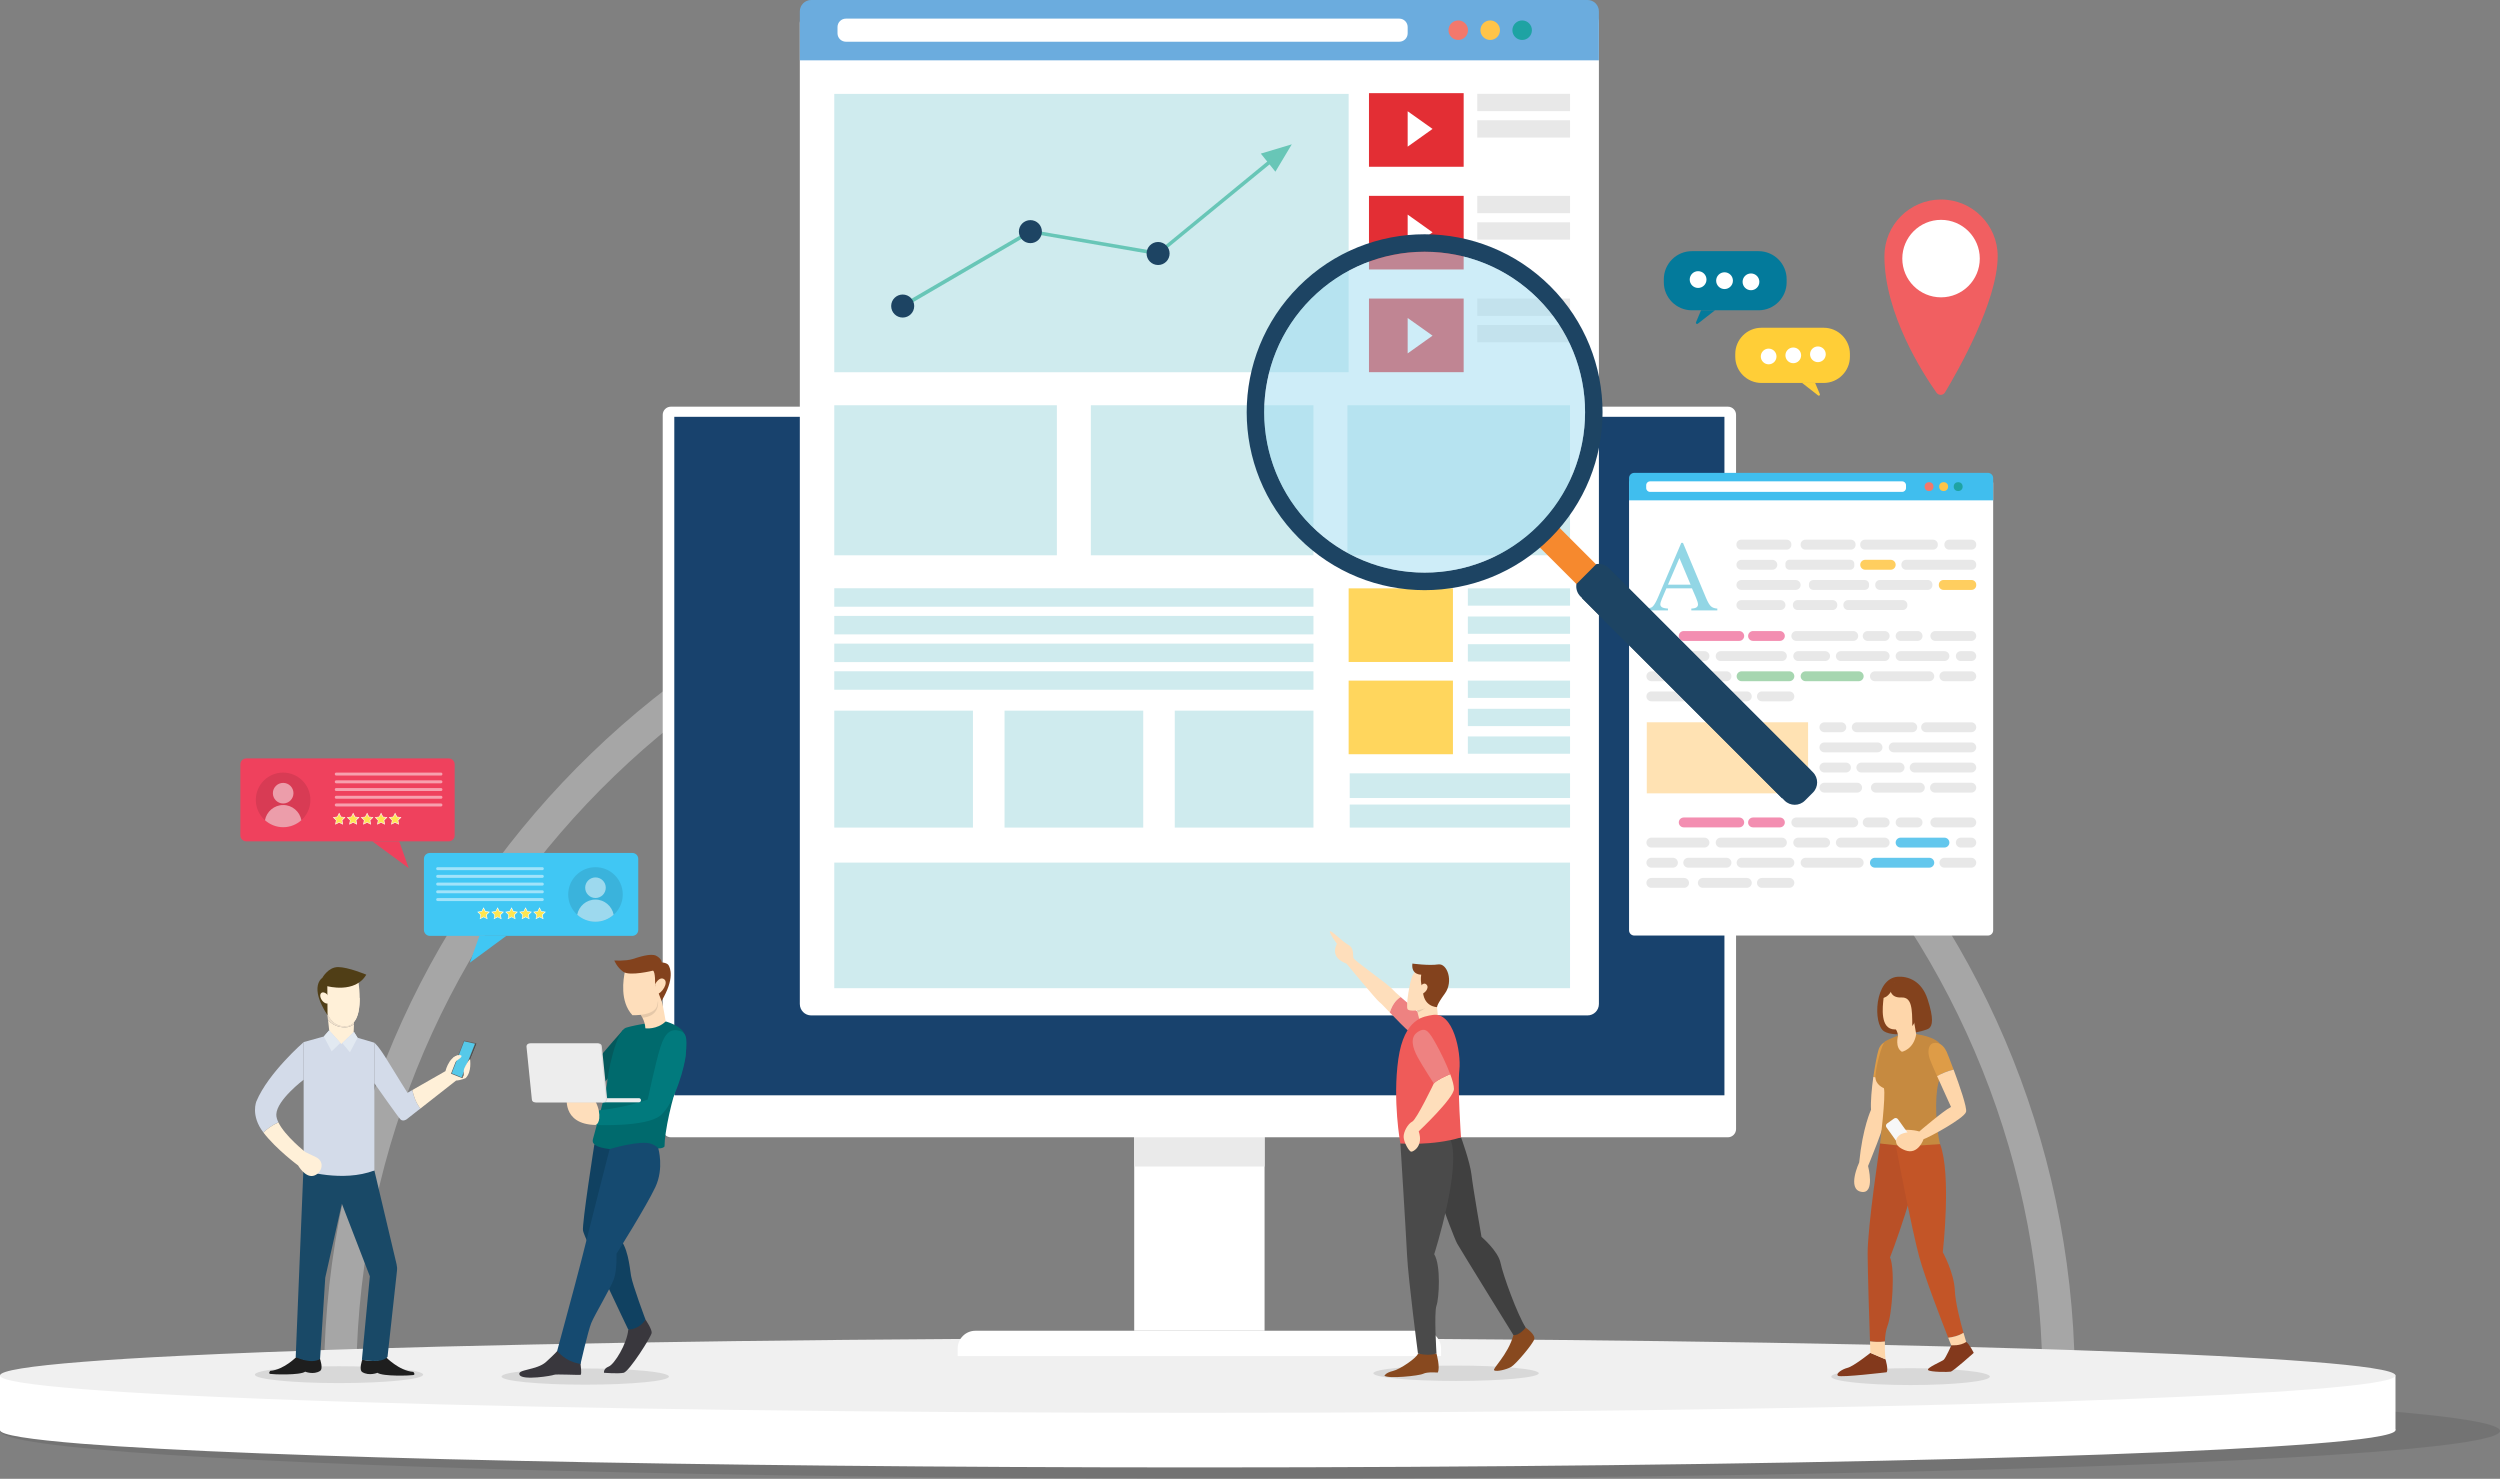 <?xml version="1.0" encoding="utf-8"?>
<!-- Generator: Adobe Illustrator 27.7.0, SVG Export Plug-In . SVG Version: 6.00 Build 0)  -->
<svg version="1.1" xmlns="http://www.w3.org/2000/svg" xmlns:xlink="http://www.w3.org/1999/xlink" x="0px" y="0px"
	 viewBox="0 0 4710.1 2786.1" style="enable-background:new 0 0 4710.1 2786.1;" xml:space="preserve">
<rect x="0" y="0" width="4710.1" height="2786.1" fill="#808080" stroke="none"/>
<style type="text/css">
	.st0{opacity:0.3;fill:#FFFFFF;}
	.st1{opacity:0.1;}
	.st2{fill:#FFFFFF;}
	.st3{fill:#F0F0F0;}
	.st4{fill:#FBB040;}
	.st5{fill:#EAEAEA;}
	.st6{fill:#18426D;}
	.st7{fill:#F2F2F3;}
	.st8{fill:#FACA0D;}
	.st9{fill:#3F4040;}
	.st10{fill:#F1562D;}
	.st11{fill:#40BEEE;}
	.st12{fill:#F3786C;}
	.st13{fill:#FFC448;}
	.st14{fill:#1EA3A3;}
	.st15{fill:#FFE2B3;}
	.st16{fill:#E8E8E8;}
	.st17{fill:#FFCE5F;}
	.st18{fill:#F38EB1;}
	.st19{fill:#A6D6B0;}
	.st20{fill:#63C7ED;}
	.st21{fill:#92D6E5;}
	.st22{fill:#EF415D;}
	.st23{opacity:0.5;fill:#FFFFFF;}
	.st24{fill:#FEE651;}
	.st25{fill:#40C7F4;}
	.st26{fill:#FFCE37;}
	.st27{fill:#037A9B;}
	.st28{fill:#F15F61;}
	.st29{fill:#1E1E1E;}
	.st30{fill:#194967;}
	.st31{fill:#FFF0D8;}
	.st32{fill:#F4E6CF;}
	.st33{fill:#EFDFCA;}
	.st34{fill:#503E16;}
	.st35{fill:#D3DBE9;}
	.st36{fill:#E2E9F1;}
	.st37{fill:#5E5F5F;}
	.st38{fill:#56C9E9;}
	.st39{fill:#353635;}
	.st40{opacity:0.1;fill-rule:evenodd;clip-rule:evenodd;}
	.st41{fill:#83391C;}
	.st42{fill:#FED6AA;}
	.st43{fill:#DE9C47;}
	.st44{fill:#C68A40;}
	.st45{fill:#B95027;}
	.st46{fill:#C35527;}
	.st47{fill:#83421D;}
	.st48{fill:#F7F7F7;}
	.st49{fill:#6BACDE;}
	.st50{fill:#CFEBEE;}
	.st51{fill:#E32E34;}
	.st52{fill:#FFD65D;}
	.st53{fill:#39373D;}
	.st54{fill:#104161;}
	.st55{fill:#04595C;}
	.st56{fill:#006A6D;}
	.st57{fill:#017A7D;}
	.st58{fill:#FEDEBB;}
	.st59{fill:#EDEDED;}
	.st60{fill:#154A70;}
	.st61{fill:#DCDBDB;}
	.st62{fill:#88491F;}
	.st63{fill:#404040;}
	.st64{fill:#4A4A4A;}
	.st65{fill:#EE8281;}
	.st66{fill:#EF5B59;}
	.st67{fill:#F6892E;}
	.st68{fill:#1D4463;}
	.st69{opacity:0.5;fill:#9EDCF2;}
	.st70{fill:#68C6B7;}
</style>
<g id="Layer_2">
</g>
<g id="Objects">
	<path class="st0" d="M3908,2543.6c-32.8-882-758.2-1587-1648.3-1587c-890,0-1615.4,704.9-1648.3,1586.8
		c-0.8,20.8-1.2,41.7-1.2,62.6c0,11.2,0.1,22.4,0.3,33.5c19.9,0.7,40.3,1.3,61,1.9c-0.3-11.8-0.4-23.6-0.4-35.4
		c0-21.6,0.4-43.2,1.3-64.6c33.9-847.4,731.5-1523.9,1587.2-1523.9c855.8,0,1553.5,676.7,1587.2,1524.1c0.9,21.4,1.3,42.8,1.3,64.4
		c0,11.8-0.1,23.6-0.4,35.3c20.7-0.6,41.1-1.3,61-2c0.2-11.1,0.3-22.2,0.3-33.3C3909.1,2585.1,3908.7,2564.3,3908,2543.6z"/>
	<g>
		<ellipse class="st1" cx="2355.1" cy="2695.9" rx="2355.1" ry="90.2"/>
		<rect y="2591.5" class="st2" width="4513.2" height="102.9"/>
		<path class="st2" d="M4513.2,2694.4c0,4.8-15.6,9.5-45.4,14.1c-209.6,32-1119.9,56.2-2211.2,56.2
			c-954.8,0-1771.1-18.5-2100.7-44.5C55.3,2712.1,0,2703.4,0,2694.4c0-9.1,55.6-17.8,156.8-25.8c330.2-26.1,1145.9-44.5,2099.8-44.5
			c1090.4,0,2000.1,24.1,2210.7,56.1C4497.3,2684.8,4513.2,2689.5,4513.2,2694.4z"/>
		<path class="st3" d="M4513.2,2591.5c0,4.8-15.6,9.5-45.4,14.1c-53.4,8.2-152.2,15.8-287.9,22.7c-48.2,2.4-101,4.8-158.1,7
			c-36,1.4-73.7,2.8-112.9,4.1c-19.9,0.7-40.3,1.3-61,2c-408,12.6-970.3,20.4-1591.2,20.4c-617.8,0-1177.6-7.7-1585-20.3
			c-20.7-0.6-41.1-1.3-61-1.9c-39.2-1.3-76.9-2.7-112.9-4.1c-57-2.2-109.9-4.5-158.1-6.9c-71.7-3.6-133.3-7.4-183.6-11.4
			C55.3,2609.2,0,2600.6,0,2591.5c0-9.1,55.6-17.8,156.8-25.8c50.2-4,111.7-7.8,183.2-11.3c48.3-2.4,101.2-4.7,158.3-6.9
			c36-1.4,73.8-2.7,113.1-4c20-0.7,40.3-1.3,61.1-2c407.4-12.5,966.8-20.2,1584.1-20.2c620.4,0,1182.4,7.8,1590.3,20.4
			c20.8,0.6,41.1,1.3,61.1,2c39.3,1.3,77,2.7,113.1,4.1c57.2,2.2,110.1,4.6,158.3,7c135.5,6.9,234.4,14.5,287.9,22.6
			C4497.3,2581.9,4513.2,2586.6,4513.2,2591.5z"/>
	</g>
	<path class="st0" d="M2712.8,294.4h-608.9c-7.5-12.6-11.9-27.4-11.9-43.1c0-46.5,37.7-84.2,84.2-84.2c14.9,0,28.9,3.9,41.1,10.7
		c14.3-26.4,42.2-44.3,74.4-44.3c12.8,0,25,2.9,35.8,8c26.5-49.5,78.7-83.3,138.7-83.3c86.8,0,157.2,70.4,157.2,157.2
		c0,0.9,0,1.8,0,2.7h3.9C2671.4,218,2708,251.6,2712.8,294.4z"/>
	<polygon class="st4" points="1622.1,1408.9 1622,1409 1621.8,1408.9 	"/>
	<g>
		<g id="Monitor_4_">
			<rect x="2136.9" y="1524.8" class="st2" width="245.6" height="982.4"/>
			<rect x="2136.9" y="1524.8" class="st5" width="245.6" height="673"/>
			<path class="st2" d="M3255.4,2142.7H1263.9c-8.4,0-15.3-6.9-15.3-15.3V781.5c0-8.4,6.9-15.3,15.3-15.3h1991.6
				c8.4,0,15.3,6.9,15.3,15.3v1345.9C3270.7,2135.8,3263.8,2142.7,3255.4,2142.7z"/>
			<rect x="1270.4" y="785.3" class="st6" width="1978.5" height="1278.3"/>
			<path class="st2" d="M2715,2554.9h-910.7v-14.3c0-18.5,15-33.4,33.4-33.4h843.9c18.5,0,33.4,15,33.4,33.4V2554.9z"/>
		</g>
	</g>
	<g>
		<g>
			<path class="st7" d="M2286,783.8c-25.6,0-49.7-10-68-28.3c-18.2-18.2-28.3-42.4-28.3-68v-51.2c0-25.6,10-49.7,28.3-68
				c18.2-18.2,42.4-28.3,68-28.3c25.6,0,49.7,10,68,28.3s28.3,42.4,28.3,68v51.2c0,25.6-10,49.7-28.3,68
				C2335.7,773.7,2311.6,783.8,2286,783.8z M2286,561.1c-41.5,0-75.2,33.7-75.2,75.2v51.2c0,41.5,33.7,75.2,75.2,75.2
				c41.5,0,75.2-33.7,75.2-75.2v-51.2C2361.2,594.9,2327.5,561.1,2286,561.1z"/>
		</g>
		<path class="st8" d="M2396.5,895.2h-221.1c-12.3,0-22.2-9.9-22.2-22.2V698.7c0-12.3,9.9-22.2,22.2-22.2h221.1
			c12.3,0,22.2,9.9,22.2,22.2V873C2418.7,885.3,2408.8,895.2,2396.5,895.2z"/>
		<g>
			<g>
				<circle class="st9" cx="2286" cy="770" r="29.6"/>
				<polygon class="st9" points="2297.4,837.2 2274.6,837.2 2283.2,761.9 2288.8,761.9 				"/>
			</g>
		</g>
	</g>
	<g>
		<path class="st10" d="M3046.3,1706.9v11.6V1706.9z"/>
		<g>
			<path class="st2" d="M3755.2,910.5v842.3c0,5.4-4.4,9.8-9.8,9.8H3079c-5.4,0-9.8-4.4-9.8-9.8V910.5c0-5.4,4.4-9.8,9.8-9.8h666.4
				C3750.8,900.7,3755.2,905.1,3755.2,910.5z"/>
			<path class="st11" d="M3755.2,900.7v42h-686v-42c0-5.4,4.4-9.8,9.8-9.8h666.4C3750.8,890.9,3755.2,895.3,3755.2,900.7z"/>
			<path class="st2" d="M3591,914.1v5.4c0,4-3.2,7.2-7.2,7.2h-475.1c-4,0-7.2-3.2-7.2-7.2v-5.4c0-4,3.2-7.2,7.2-7.2h475.1
				C3587.8,906.9,3591,910.2,3591,914.1z"/>
			<circle class="st12" cx="3634.4" cy="916.8" r="8.4"/>
			<circle class="st13" cx="3661.9" cy="916.8" r="8.4"/>
			<circle class="st14" cx="3689.3" cy="916.8" r="8.4"/>
		</g>
		<rect x="3102.6" y="1360.8" class="st15" width="303.9" height="133.9"/>
		<path class="st16" d="M3487.2,1035.5h-85.9c-4.8,0-8.8-4-8.8-8.8v-1.1c0-4.8,4-8.8,8.8-8.8h85.9c4.8,0,8.8,4,8.8,8.8v1.1
			C3496,1031.5,3492,1035.5,3487.2,1035.5z"/>
		<path class="st16" d="M3366.2,1035.5h-85.9c-4.8,0-8.8-4-8.8-8.8v-1.1c0-4.8,4-8.8,8.8-8.8h85.9c4.8,0,8.8,4,8.8,8.8v1.1
			C3375,1031.5,3371,1035.5,3366.2,1035.5z"/>
		<path class="st16" d="M3642.1,1035.5h-128.6c-4.8,0-8.8-4-8.8-8.8v-1.1c0-4.8,4-8.8,8.8-8.8h128.6c4.8,0,8.8,4,8.8,8.8v1.1
			C3650.9,1031.5,3647,1035.5,3642.1,1035.5z"/>
		<path class="st16" d="M3714.5,1035.5h-42.4c-4.8,0-8.8-4-8.8-8.8v-1.1c0-4.8,4-8.8,8.8-8.8h42.4c4.8,0,8.8,4,8.8,8.8v1.1
			C3723.3,1031.5,3719.4,1035.5,3714.5,1035.5z"/>
		<path class="st17" d="M3562.2,1073.4h-48.1c-5.1,0-9.3-4.2-9.3-9.3v-0.1c0-5.1,4.2-9.3,9.3-9.3h48.1c5.1,0,9.3,4.2,9.3,9.3v0.1
			C3571.5,1069.3,3567.3,1073.4,3562.2,1073.4z"/>
		<path class="st16" d="M3339.2,1073.4h-58.4c-5.1,0-9.3-4.2-9.3-9.3l0,0c0-5.1,4.2-9.3,9.3-9.3h58.4c5.1,0,9.3,4.2,9.3,9.3l0,0
			C3348.5,1069.2,3344.3,1073.4,3339.2,1073.4z"/>
		<path class="st16" d="M3486,1073.4h-114.6c-4.2,0-7.6-3.4-7.6-7.6v-3.6c0-4.2,3.4-7.6,7.6-7.6H3486c4.2,0,7.6,3.4,7.6,7.6v3.6
			C3493.6,1070,3490.2,1073.4,3486,1073.4z"/>
		<path class="st16" d="M3714.5,1073.4h-123.4c-4.8,0-8.8-4-8.8-8.8v-1.1c0-4.8,4-8.8,8.8-8.8h123.4c4.8,0,8.8,4,8.8,8.8v1.1
			C3723.3,1069.5,3719.4,1073.4,3714.5,1073.4z"/>
		<path class="st16" d="M3513.2,1111.4h-96.9c-4.5,0-8.2-3.7-8.2-8.2v-2.2c0-4.5,3.7-8.2,8.2-8.2h96.9c4.5,0,8.2,3.7,8.2,8.2v2.2
			C3521.5,1107.7,3517.8,1111.4,3513.2,1111.4z"/>
		<path class="st16" d="M3632,1111.4h-90.2c-4.8,0-8.8-4-8.8-8.8v-1.1c0-4.8,4-8.8,8.8-8.8h90.2c4.8,0,8.8,4,8.8,8.8v1.1
			C3640.8,1107.4,3636.8,1111.4,3632,1111.4z"/>
		<path class="st17" d="M3714.5,1111.4h-52.9c-4.8,0-8.8-4-8.8-8.8v-1.1c0-4.8,4-8.8,8.8-8.8h52.9c4.8,0,8.8,4,8.8,8.8v1.1
			C3723.3,1107.4,3719.4,1111.4,3714.5,1111.4z"/>
		<path class="st16" d="M3354.6,1149.3h-73.8c-5.1,0-9.3-4.2-9.3-9.3v0c0-5.1,4.2-9.3,9.3-9.3h73.8c5.1,0,9.3,4.2,9.3,9.3v0
			C3363.9,1145.1,3359.7,1149.3,3354.6,1149.3z"/>
		<path class="st16" d="M3383.1,1111.4h-102.3c-5.1,0-9.3-4.2-9.3-9.3l0,0c0-5.1,4.2-9.3,9.3-9.3h102.3c5.1,0,9.3,4.2,9.3,9.3l0,0
			C3392.5,1107.2,3388.3,1111.4,3383.1,1111.4z"/>
		<path class="st16" d="M3452.7,1149.3h-66c-4.8,0-8.8-4-8.8-8.8v-1.1c0-4.8,4-8.8,8.8-8.8h66c4.8,0,8.8,4,8.8,8.8v1.1
			C3461.4,1145.4,3457.5,1149.3,3452.7,1149.3z"/>
		<path class="st16" d="M3584.8,1149.3h-103c-4.8,0-8.8-4-8.8-8.8v-1.1c0-4.8,4-8.8,8.8-8.8h103c4.8,0,8.8,4,8.8,8.8v1.1
			C3593.6,1145.4,3589.6,1149.3,3584.8,1149.3z"/>
		<path class="st18" d="M3302.8,1207.5h50.6c5.1,0,9.3-4.2,9.3-9.3v0c0-5.1-4.2-9.3-9.3-9.3h-50.6c-5.1,0-9.3,4.2-9.3,9.3v0
			C3293.4,1203.3,3297.6,1207.5,3302.8,1207.5z"/>
		<path class="st18" d="M3172.2,1207.5h104.6c5.1,0,9.3-4.2,9.3-9.3v0c0-5.1-4.2-9.3-9.3-9.3h-104.6c-5.1,0-9.3,4.2-9.3,9.3v0
			C3162.9,1203.3,3167.1,1207.5,3172.2,1207.5z"/>
		<path class="st16" d="M3241.8,1245.4h115.4c5.1,0,9.3-4.2,9.3-9.3v0c0-5.1-4.2-9.3-9.3-9.3h-115.4c-5.1,0-9.3,4.2-9.3,9.3v0
			C3232.4,1241.2,3236.6,1245.4,3241.8,1245.4z"/>
		<path class="st16" d="M3111.2,1245.4h100.1c5.1,0,9.3-4.2,9.3-9.3v0c0-5.1-4.2-9.3-9.3-9.3h-100.1c-5.1,0-9.3,4.2-9.3,9.3v0
			C3101.9,1241.2,3106.1,1245.4,3111.2,1245.4z"/>
		<path class="st16" d="M3532.4,1283.4h102.5c5.1,0,9.3-4.2,9.3-9.3v0c0-5.1-4.2-9.3-9.3-9.3h-102.5c-5.1,0-9.3,4.2-9.3,9.3v0
			C3523,1279.2,3527.2,1283.4,3532.4,1283.4z"/>
		<path class="st19" d="M3401.8,1283.4h100.1c5.1,0,9.3-4.2,9.3-9.3v0c0-5.1-4.2-9.3-9.3-9.3h-100.1c-5.1,0-9.3,4.2-9.3,9.3v0
			C3392.5,1279.2,3396.7,1283.4,3401.8,1283.4z"/>
		<path class="st19" d="M3281.2,1283.4h90.1c5.1,0,9.3-4.2,9.3-9.3v0c0-5.1-4.2-9.3-9.3-9.3h-90.1c-5.1,0-9.3,4.2-9.3,9.3v0
			C3271.9,1279.2,3276.1,1283.4,3281.2,1283.4z"/>
		<path class="st16" d="M3180.7,1283.4h72.1c5.1,0,9.3-4.2,9.3-9.3v0c0-5.1-4.2-9.3-9.3-9.3h-72.1c-5.1,0-9.3,4.2-9.3,9.3v0
			C3171.4,1279.2,3175.6,1283.4,3180.7,1283.4z"/>
		<path class="st16" d="M3111.2,1283.4h40.7c5.1,0,9.3-4.2,9.3-9.3v0c0-5.1-4.2-9.3-9.3-9.3h-40.7c-5.1,0-9.3,4.2-9.3,9.3v0
			C3101.9,1279.2,3106.1,1283.4,3111.2,1283.4z"/>
		<path class="st16" d="M3319.5,1321.3h51.8c5.1,0,9.3-4.2,9.3-9.3v0c0-5.1-4.2-9.3-9.3-9.3h-51.8c-5.1,0-9.3,4.2-9.3,9.3v0
			C3310.2,1317.1,3314.4,1321.3,3319.5,1321.3z"/>
		<path class="st16" d="M3208.2,1321.3h82.9c5.1,0,9.3-4.2,9.3-9.3v0c0-5.1-4.2-9.3-9.3-9.3h-82.9c-5.1,0-9.3,4.2-9.3,9.3v0
			C3198.9,1317.1,3203.1,1321.3,3208.2,1321.3z"/>
		<path class="st16" d="M3111.2,1321.3h61.7c5.1,0,9.3-4.2,9.3-9.3v0c0-5.1-4.2-9.3-9.3-9.3h-61.7c-5.1,0-9.3,4.2-9.3,9.3v0
			C3101.9,1317.1,3106.1,1321.3,3111.2,1321.3z"/>
		<path class="st16" d="M3491.6,1207.5h-107.3c-5.1,0-9.3-4.2-9.3-9.3v0c0-5.1,4.2-9.3,9.3-9.3h107.3c5.1,0,9.3,4.2,9.3,9.3v0
			C3501,1203.3,3496.8,1207.5,3491.6,1207.5z"/>
		<path class="st16" d="M3612.8,1207.5h-32c-5.1,0-9.3-4.2-9.3-9.3v0c0-5.1,4.2-9.3,9.3-9.3h32c5.1,0,9.3,4.2,9.3,9.3v0
			C3622.1,1203.3,3617.9,1207.5,3612.8,1207.5z"/>
		<path class="st16" d="M3714,1245.4h-19.8c-5.1,0-9.3-4.2-9.3-9.3v0c0-5.1,4.2-9.3,9.3-9.3h19.8c5.1,0,9.3,4.2,9.3,9.3v0
			C3723.3,1241.2,3719.1,1245.4,3714,1245.4z"/>
		<path class="st16" d="M3550.8,1207.5h-32c-5.1,0-9.3-4.2-9.3-9.3v0c0-5.1,4.2-9.3,9.3-9.3h32c5.1,0,9.3,4.2,9.3,9.3v0
			C3560.1,1203.3,3555.9,1207.5,3550.8,1207.5z"/>
		<path class="st16" d="M3714,1207.5h-67.8c-5.1,0-9.3-4.2-9.3-9.3v0c0-5.1,4.2-9.3,9.3-9.3h67.8c5.1,0,9.3,4.2,9.3,9.3v0
			C3723.3,1203.3,3719.1,1207.5,3714,1207.5z"/>
		<path class="st16" d="M3438.6,1245.4h-50.7c-5.1,0-9.3-4.2-9.3-9.3v0c0-5.1,4.2-9.3,9.3-9.3h50.7c5.1,0,9.3,4.2,9.3,9.3v0
			C3447.9,1241.2,3443.7,1245.4,3438.6,1245.4z"/>
		<path class="st16" d="M3628.8,1379.5h85.2c5.1,0,9.3-4.2,9.3-9.3l0,0c0-5.1-4.2-9.3-9.3-9.3h-85.2c-5.1,0-9.3,4.2-9.3,9.3l0,0
			C3619.5,1375.3,3623.7,1379.5,3628.8,1379.5z"/>
		<path class="st16" d="M3498.2,1379.5h104.6c5.1,0,9.3-4.2,9.3-9.3v0c0-5.1-4.2-9.3-9.3-9.3h-104.6c-5.1,0-9.3,4.2-9.3,9.3v0
			C3488.9,1375.3,3493.1,1379.5,3498.2,1379.5z"/>
		<path class="st16" d="M3437.2,1379.5h31.9c5.1,0,9.3-4.2,9.3-9.3v0c0-5.1-4.2-9.3-9.3-9.3h-31.9c-5.1,0-9.3,4.2-9.3,9.3v0
			C3427.9,1375.3,3432.1,1379.5,3437.2,1379.5z"/>
		<path class="st16" d="M3567.8,1417.4H3714c5.1,0,9.3-4.2,9.3-9.3l0,0c0-5.1-4.2-9.3-9.3-9.3h-146.2c-5.1,0-9.3,4.2-9.3,9.3v0
			C3558.5,1413.2,3562.7,1417.4,3567.8,1417.4z"/>
		<path class="st16" d="M3437.2,1417.4h100.1c5.1,0,9.3-4.2,9.3-9.3v0c0-5.1-4.2-9.3-9.3-9.3h-100.1c-5.1,0-9.3,4.2-9.3,9.3v0
			C3427.9,1413.2,3432.1,1417.4,3437.2,1417.4z"/>
		<path class="st16" d="M3607.3,1455.4H3714c5.1,0,9.3-4.2,9.3-9.3l0,0c0-5.1-4.2-9.3-9.3-9.3h-106.7c-5.1,0-9.3,4.2-9.3,9.3l0,0
			C3598,1451.2,3602.2,1455.4,3607.3,1455.4z"/>
		<path class="st16" d="M3506.8,1455.4h72.1c5.1,0,9.3-4.2,9.3-9.3v0c0-5.1-4.2-9.3-9.3-9.3h-72.1c-5.1,0-9.3,4.2-9.3,9.3v0
			C3497.5,1451.2,3501.7,1455.4,3506.8,1455.4z"/>
		<path class="st16" d="M3437.2,1455.4h40.7c5.1,0,9.3-4.2,9.3-9.3v0c0-5.1-4.2-9.3-9.3-9.3h-40.7c-5.1,0-9.3,4.2-9.3,9.3v0
			C3427.9,1451.2,3432.1,1455.4,3437.2,1455.4z"/>
		<path class="st16" d="M3645.6,1493.3h68.4c5.1,0,9.3-4.2,9.3-9.3l0,0c0-5.1-4.2-9.3-9.3-9.3h-68.4c-5.1,0-9.3,4.2-9.3,9.3l0,0
			C3636.2,1489.1,3640.4,1493.3,3645.6,1493.3z"/>
		<path class="st16" d="M3534.2,1493.3h82.9c5.1,0,9.3-4.2,9.3-9.3v0c0-5.1-4.2-9.3-9.3-9.3h-82.9c-5.1,0-9.3,4.2-9.3,9.3v0
			C3524.9,1489.1,3529.1,1493.3,3534.2,1493.3z"/>
		<path class="st16" d="M3437.2,1493.3h61.7c5.1,0,9.3-4.2,9.3-9.3v0c0-5.1-4.2-9.3-9.3-9.3h-61.7c-5.1,0-9.3,4.2-9.3,9.3v0
			C3427.9,1489.1,3432.1,1493.3,3437.2,1493.3z"/>
		<path class="st16" d="M3714,1283.4h-50.7c-5.1,0-9.3-4.2-9.3-9.3v0c0-5.1,4.2-9.3,9.3-9.3h50.7c5.1,0,9.3,4.2,9.3,9.3v0
			C3723.3,1279.2,3719.1,1283.4,3714,1283.4z"/>
		<path class="st16" d="M3550.8,1245.4h-82.6c-5.1,0-9.3-4.2-9.3-9.3v0c0-5.1,4.2-9.3,9.3-9.3h82.6c5.1,0,9.3,4.2,9.3,9.3v0
			C3560.1,1241.2,3555.9,1245.4,3550.8,1245.4z"/>
		<path class="st16" d="M3663.4,1245.4h-82.6c-5.1,0-9.3-4.2-9.3-9.3v0c0-5.1,4.2-9.3,9.3-9.3h82.6c5.1,0,9.3,4.2,9.3,9.3v0
			C3672.7,1241.2,3668.5,1245.4,3663.4,1245.4z"/>
		<path class="st18" d="M3302.8,1558.8h50.6c5.1,0,9.3-4.2,9.3-9.3v0c0-5.1-4.2-9.3-9.3-9.3h-50.6c-5.1,0-9.3,4.2-9.3,9.3v0
			C3293.4,1554.6,3297.6,1558.8,3302.8,1558.8z"/>
		<path class="st18" d="M3172.2,1558.8h104.6c5.1,0,9.3-4.2,9.3-9.3v0c0-5.1-4.2-9.3-9.3-9.3h-104.6c-5.1,0-9.3,4.2-9.3,9.3v0
			C3162.9,1554.6,3167.1,1558.8,3172.2,1558.8z"/>
		<path class="st16" d="M3241.8,1596.8h115.4c5.1,0,9.3-4.2,9.3-9.3v0c0-5.1-4.2-9.3-9.3-9.3h-115.4c-5.1,0-9.3,4.2-9.3,9.3v0
			C3232.4,1592.6,3236.6,1596.8,3241.8,1596.8z"/>
		<path class="st16" d="M3111.2,1596.8h100.1c5.1,0,9.3-4.2,9.3-9.3v0c0-5.1-4.2-9.3-9.3-9.3h-100.1c-5.1,0-9.3,4.2-9.3,9.3v0
			C3101.9,1592.6,3106.1,1596.8,3111.2,1596.8z"/>
		<path class="st20" d="M3532.4,1634.7h102.5c5.1,0,9.3-4.2,9.3-9.3v0c0-5.1-4.2-9.3-9.3-9.3h-102.5c-5.1,0-9.3,4.2-9.3,9.3v0
			C3523,1630.5,3527.2,1634.7,3532.4,1634.7z"/>
		<path class="st16" d="M3401.8,1634.7h100.1c5.1,0,9.3-4.2,9.3-9.3v0c0-5.1-4.2-9.3-9.3-9.3h-100.1c-5.1,0-9.3,4.2-9.3,9.3v0
			C3392.5,1630.5,3396.7,1634.7,3401.8,1634.7z"/>
		<path class="st16" d="M3281.2,1634.7h90.1c5.1,0,9.3-4.2,9.3-9.3v0c0-5.1-4.2-9.3-9.3-9.3h-90.1c-5.1,0-9.3,4.2-9.3,9.3v0
			C3271.9,1630.5,3276.1,1634.7,3281.2,1634.7z"/>
		<path class="st16" d="M3180.7,1634.7h72.1c5.1,0,9.3-4.2,9.3-9.3v0c0-5.1-4.2-9.3-9.3-9.3h-72.1c-5.1,0-9.3,4.2-9.3,9.3v0
			C3171.4,1630.5,3175.6,1634.7,3180.7,1634.7z"/>
		<path class="st16" d="M3111.2,1634.7h40.7c5.1,0,9.3-4.2,9.3-9.3v0c0-5.1-4.2-9.3-9.3-9.3h-40.7c-5.1,0-9.3,4.2-9.3,9.3v0
			C3101.9,1630.5,3106.1,1634.7,3111.2,1634.7z"/>
		<path class="st16" d="M3319.5,1672.7h51.8c5.1,0,9.3-4.2,9.3-9.3v0c0-5.1-4.2-9.3-9.3-9.3h-51.8c-5.1,0-9.3,4.2-9.3,9.3v0
			C3310.2,1668.5,3314.4,1672.7,3319.5,1672.7z"/>
		<path class="st16" d="M3208.2,1672.7h82.9c5.1,0,9.3-4.2,9.3-9.3v0c0-5.1-4.2-9.3-9.3-9.3h-82.9c-5.1,0-9.3,4.2-9.3,9.3v0
			C3198.9,1668.5,3203.1,1672.7,3208.2,1672.7z"/>
		<path class="st16" d="M3111.2,1672.7h61.7c5.1,0,9.3-4.2,9.3-9.3v0c0-5.1-4.2-9.3-9.3-9.3h-61.7c-5.1,0-9.3,4.2-9.3,9.3v0
			C3101.9,1668.5,3106.1,1672.7,3111.2,1672.7z"/>
		<path class="st16" d="M3491.6,1558.8h-107.3c-5.1,0-9.3-4.2-9.3-9.3v0c0-5.1,4.2-9.3,9.3-9.3h107.3c5.1,0,9.3,4.2,9.3,9.3v0
			C3501,1554.6,3496.8,1558.8,3491.6,1558.8z"/>
		<path class="st16" d="M3612.8,1558.8h-32c-5.1,0-9.3-4.2-9.3-9.3v0c0-5.1,4.2-9.3,9.3-9.3h32c5.1,0,9.3,4.2,9.3,9.3v0
			C3622.1,1554.6,3617.9,1558.8,3612.8,1558.8z"/>
		<path class="st16" d="M3714,1596.8h-19.8c-5.1,0-9.3-4.2-9.3-9.3v0c0-5.1,4.2-9.3,9.3-9.3h19.8c5.1,0,9.3,4.2,9.3,9.3v0
			C3723.3,1592.6,3719.1,1596.8,3714,1596.8z"/>
		<path class="st16" d="M3550.8,1558.8h-32c-5.1,0-9.3-4.2-9.3-9.3v0c0-5.1,4.2-9.3,9.3-9.3h32c5.1,0,9.3,4.2,9.3,9.3v0
			C3560.1,1554.6,3555.9,1558.8,3550.8,1558.8z"/>
		<path class="st16" d="M3714,1558.8h-67.8c-5.1,0-9.3-4.2-9.3-9.3v0c0-5.1,4.2-9.3,9.3-9.3h67.8c5.1,0,9.3,4.2,9.3,9.3v0
			C3723.3,1554.6,3719.1,1558.8,3714,1558.8z"/>
		<path class="st16" d="M3438.6,1596.8h-50.7c-5.1,0-9.3-4.2-9.3-9.3v0c0-5.1,4.2-9.3,9.3-9.3h50.7c5.1,0,9.3,4.2,9.3,9.3v0
			C3447.9,1592.6,3443.7,1596.8,3438.6,1596.8z"/>
		<path class="st16" d="M3714,1634.7h-50.7c-5.1,0-9.3-4.2-9.3-9.3v0c0-5.1,4.2-9.3,9.3-9.3h50.7c5.1,0,9.3,4.2,9.3,9.3v0
			C3723.3,1630.5,3719.1,1634.7,3714,1634.7z"/>
		<path class="st16" d="M3550.8,1596.8h-82.6c-5.1,0-9.3-4.2-9.3-9.3v0c0-5.1,4.2-9.3,9.3-9.3h82.6c5.1,0,9.3,4.2,9.3,9.3v0
			C3560.1,1592.6,3555.9,1596.8,3550.8,1596.8z"/>
		<path class="st20" d="M3663.4,1596.8h-82.6c-5.1,0-9.3-4.2-9.3-9.3v0c0-5.1,4.2-9.3,9.3-9.3h82.6c5.1,0,9.3,4.2,9.3,9.3v0
			C3672.7,1592.6,3668.5,1596.8,3663.4,1596.8z"/>
		<g>
			<path class="st21" d="M3187.7,1108.4h-48.1l-8.4,19.6c-2.1,4.8-3.1,8.4-3.1,10.8c0,1.9,0.9,3.6,2.7,5c1.8,1.4,5.7,2.4,11.7,2.8
				v3.4h-39.1v-3.4c5.2-0.9,8.6-2.1,10.1-3.6c3.1-2.9,6.6-8.9,10.4-17.9l43.7-102.3h3.2l43.3,103.4c3.5,8.3,6.6,13.7,9.5,16.2
				c2.8,2.5,6.8,3.9,11.9,4.2v3.4h-49v-3.4c4.9-0.2,8.3-1.1,10-2.5c1.7-1.4,2.6-3.1,2.6-5.1c0-2.7-1.2-6.9-3.7-12.7L3187.7,1108.4z
				 M3185.2,1101.6l-21.1-50.2l-21.6,50.2H3185.2z"/>
		</g>
	</g>
	<g>
		<path class="st22" d="M845.5,1585.1H463.9c-6.1,0-11.1-5-11.1-11.1v-134c0-6.1,5-11.1,11.1-11.1h381.6c6.1,0,11.1,5,11.1,11.1v134
			C856.6,1580.1,851.6,1585.1,845.5,1585.1z"/>
		<polygon class="st22" points="701.4,1585.1 770.1,1635.7 752.1,1585.1 		"/>
		<path class="st1" d="M584.8,1507c0,12.8-4.7,24.5-12.4,33.5c-1.4,1.7-3,3.3-4.7,4.8c-9.1,8.2-21.1,13.2-34.3,13.2
			c-13.2,0-25.2-5-34.3-13.2c-1.7-1.5-3.2-3.1-4.7-4.8c-7.7-9-12.4-20.7-12.4-33.5c0-28.4,23-51.4,51.4-51.4
			C561.8,1455.7,584.8,1478.7,584.8,1507z"/>
		<path class="st23" d="M830.9,1461.2H633.4c-1.4,0-2.6-1.2-2.6-2.6v-0.4c0-1.4,1.2-2.6,2.6-2.6h197.5c1.4,0,2.6,1.2,2.6,2.6v0.4
			C833.5,1460.1,832.3,1461.2,830.9,1461.2z"/>
		<path class="st23" d="M830.9,1475.8H633.4c-1.4,0-2.6-1.2-2.6-2.6v-0.4c0-1.4,1.2-2.6,2.6-2.6h197.5c1.4,0,2.6,1.2,2.6,2.6v0.4
			C833.5,1474.6,832.3,1475.8,830.9,1475.8z"/>
		<path class="st23" d="M830.9,1490.3H633.4c-1.4,0-2.6-1.2-2.6-2.6v-0.4c0-1.4,1.2-2.6,2.6-2.6h197.5c1.4,0,2.6,1.2,2.6,2.6v0.4
			C833.5,1489.2,832.3,1490.3,830.9,1490.3z"/>
		<path class="st23" d="M830.9,1504.9H633.4c-1.4,0-2.6-1.2-2.6-2.6v-0.4c0-1.4,1.2-2.6,2.6-2.6h197.5c1.4,0,2.6,1.2,2.6,2.6v0.4
			C833.5,1503.7,832.3,1504.9,830.9,1504.9z"/>
		<path class="st23" d="M830.9,1519.4H633.4c-1.4,0-2.6-1.2-2.6-2.6v-0.4c0-1.4,1.2-2.6,2.6-2.6h197.5c1.4,0,2.6,1.2,2.6,2.6v0.4
			C833.5,1518.2,832.3,1519.4,830.9,1519.4z"/>
		<g>
			<g>
				<polygon class="st24" points="638.9,1532.4 642.2,1539.1 649.6,1540.2 644.3,1545.4 645.5,1552.7 638.9,1549.3 632.3,1552.7 
					633.6,1545.4 628.2,1540.2 635.6,1539.1 				"/>
				<path class="st2" d="M646.2,1553.7l-7.3-3.8l-7.3,3.8l1.4-8.1l-5.9-5.8l8.2-1.2l3.7-7.4l3.7,7.4l8.2,1.2l-5.9,5.8L646.2,1553.7z
					 M638.9,1548.7l5.9,3.1l-1.1-6.6l4.8-4.7l-6.6-1l-3-6l-3,6l-6.6,1l4.8,4.7l-1.1,6.6L638.9,1548.7z"/>
			</g>
			<g>
				<polygon class="st24" points="665.2,1532.4 668.6,1539.1 675.9,1540.2 670.6,1545.4 671.9,1552.7 665.2,1549.3 658.6,1552.7 
					659.9,1545.4 654.5,1540.2 661.9,1539.1 				"/>
				<path class="st2" d="M672.6,1553.7l-7.3-3.8l-7.3,3.8l1.4-8.1l-5.9-5.8l8.2-1.2l3.7-7.4l3.7,7.4l8.2,1.2l-5.9,5.8L672.6,1553.7z
					 M665.2,1548.7l5.9,3.1l-1.1-6.6l4.8-4.7l-6.6-1l-3-6l-3,6l-6.6,1l4.8,4.7l-1.1,6.6L665.2,1548.7z"/>
			</g>
			<g>
				<polygon class="st24" points="691.6,1532.4 694.9,1539.1 702.3,1540.2 696.9,1545.4 698.2,1552.7 691.6,1549.3 685,1552.7 
					686.2,1545.4 680.9,1540.2 688.3,1539.1 				"/>
				<path class="st2" d="M698.9,1553.7l-7.3-3.8l-7.3,3.8l1.4-8.1l-5.9-5.8l8.2-1.2l3.7-7.4l3.7,7.4l8.2,1.2l-5.9,5.8L698.9,1553.7z
					 M682,1540.5l4.8,4.7l-1.1,6.6l5.9-3.1l5.9,3.1l-1.1-6.6l4.8-4.7l-6.6-1l-3-6l-3,6L682,1540.5z"/>
			</g>
			<g>
				<polygon class="st24" points="717.9,1532.4 721.2,1539.1 728.6,1540.2 723.3,1545.4 724.5,1552.7 717.9,1549.3 711.3,1552.7 
					712.6,1545.4 707.2,1540.2 714.6,1539.1 				"/>
				<path class="st2" d="M725.2,1553.7l-7.3-3.8l-7.3,3.8l1.4-8.1l-5.9-5.8l8.2-1.2l3.7-7.4l3.7,7.4l8.2,1.2l-5.9,5.8L725.2,1553.7z
					 M708.3,1540.5l4.8,4.7l-1.1,6.6l5.9-3.1l5.9,3.1l-1.1-6.6l4.8-4.7l-6.6-1l-3-6l-3,6L708.3,1540.5z"/>
			</g>
			<g>
				<polygon class="st24" points="744.3,1532.4 747.6,1539.1 755,1540.2 749.6,1545.4 750.9,1552.7 744.3,1549.3 737.7,1552.7 
					738.9,1545.4 733.6,1540.2 741,1539.1 				"/>
				<path class="st2" d="M751.6,1553.7l-7.3-3.8l-7.3,3.8l1.4-8.1l-5.9-5.8l8.2-1.2l3.7-7.4l3.7,7.4l8.2,1.2l-5.9,5.8L751.6,1553.7z
					 M734.7,1540.5l4.8,4.7l-1.1,6.6l5.9-3.1l5.9,3.1l-1.1-6.6l4.8-4.7l-6.6-1l-3-6l-3,6L734.7,1540.5z"/>
			</g>
		</g>
		<path class="st23" d="M567.8,1545.3c-9.1,8.2-21.1,13.2-34.3,13.2c-13.2,0-25.2-5-34.3-13.2c3-16.2,17.3-28.6,34.3-28.6h0
			C550.5,1516.6,564.8,1529,567.8,1545.3z"/>
		<circle class="st23" cx="533.5" cy="1494.4" r="19.4"/>
	</g>
	<g>
		<path class="st25" d="M809.8,1763.2h381.6c6.1,0,11.1-5,11.1-11.1v-134c0-6.1-5-11.1-11.1-11.1H809.8c-6.1,0-11.1,5-11.1,11.1v134
			C798.8,1758.2,803.7,1763.2,809.8,1763.2z"/>
		<polygon class="st25" points="953.9,1763.2 885.2,1813.8 903.2,1763.2 		"/>
		<path class="st1" d="M1070.5,1685.2c0,12.8,4.7,24.5,12.4,33.5c1.4,1.7,3,3.3,4.7,4.8c9.1,8.2,21.1,13.2,34.3,13.2
			s25.2-5,34.3-13.2c1.7-1.5,3.2-3.1,4.7-4.8c7.7-9,12.4-20.7,12.4-33.5c0-28.4-23-51.4-51.4-51.4S1070.5,1656.8,1070.5,1685.2z"/>
		<path class="st23" d="M824.4,1639.4h197.5c1.4,0,2.6-1.2,2.6-2.6v-0.4c0-1.4-1.2-2.6-2.6-2.6H824.4c-1.4,0-2.6,1.2-2.6,2.6v0.4
			C821.8,1638.2,823,1639.4,824.4,1639.4z"/>
		<path class="st23" d="M824.4,1653.9h197.5c1.4,0,2.6-1.2,2.6-2.6v-0.4c0-1.4-1.2-2.6-2.6-2.6H824.4c-1.4,0-2.6,1.2-2.6,2.6v0.4
			C821.8,1652.7,823,1653.9,824.4,1653.9z"/>
		<path class="st23" d="M824.4,1668.5h197.5c1.4,0,2.6-1.2,2.6-2.6v-0.4c0-1.4-1.2-2.6-2.6-2.6H824.4c-1.4,0-2.6,1.2-2.6,2.6v0.4
			C821.8,1667.3,823,1668.5,824.4,1668.5z"/>
		<path class="st23" d="M824.4,1683h197.5c1.4,0,2.6-1.2,2.6-2.6v-0.4c0-1.4-1.2-2.6-2.6-2.6H824.4c-1.4,0-2.6,1.2-2.6,2.6v0.4
			C821.8,1681.8,823,1683,824.4,1683z"/>
		<path class="st23" d="M824.4,1697.6h197.5c1.4,0,2.6-1.2,2.6-2.6v-0.4c0-1.4-1.2-2.6-2.6-2.6H824.4c-1.4,0-2.6,1.2-2.6,2.6v0.4
			C821.8,1696.4,823,1697.6,824.4,1697.6z"/>
		<g>
			<g>
				<polygon class="st24" points="1016.4,1710.5 1013.1,1717.2 1005.7,1718.3 1011.1,1723.5 1009.8,1730.9 1016.4,1727.4 
					1023,1730.9 1021.8,1723.5 1027.1,1718.3 1019.7,1717.2 				"/>
				<path class="st2" d="M1010.5,1723.7l-5.9-5.8l8.2-1.2l3.7-7.4l3.7,7.4l8.2,1.2l-5.9,5.8l1.4,8.1l-7.3-3.8l-7.3,3.8
					L1010.5,1723.7z M1022.3,1729.9l-1.1-6.6l4.8-4.7l-6.6-1l-3-6l-3,6l-6.6,1l4.8,4.7l-1.1,6.6l5.9-3.1L1022.3,1729.9z"/>
			</g>
			<g>
				<polygon class="st24" points="990.1,1710.5 986.8,1717.2 979.4,1718.3 984.7,1723.5 983.5,1730.9 990.1,1727.4 996.7,1730.9 
					995.4,1723.5 1000.8,1718.3 993.4,1717.2 				"/>
				<path class="st2" d="M984.2,1723.7l-5.9-5.8l8.2-1.2l3.7-7.4l3.7,7.4l8.2,1.2l-5.9,5.8l1.4,8.1l-7.3-3.8l-7.3,3.8L984.2,1723.7z
					 M996,1729.9l-1.1-6.6l4.8-4.7l-6.6-1l-3-6l-3,6l-6.6,1l4.8,4.7l-1.1,6.6l5.9-3.1L996,1729.9z"/>
			</g>
			<g>
				<polygon class="st24" points="963.7,1710.5 960.4,1717.2 953,1718.3 958.4,1723.5 957.1,1730.9 963.7,1727.4 970.3,1730.9 
					969.1,1723.5 974.4,1718.3 967,1717.2 				"/>
				<path class="st2" d="M957.8,1723.7l-5.9-5.8l8.2-1.2l3.7-7.4l3.7,7.4l8.2,1.2l-5.9,5.8l1.4,8.1l-7.3-3.8l-7.3,3.8L957.8,1723.7z
					 M966.7,1717.7l-3-6l-3,6l-6.6,1l4.8,4.7l-1.1,6.6l5.9-3.1l5.9,3.1l-1.1-6.6l4.8-4.7L966.7,1717.7z"/>
			</g>
			<g>
				<polygon class="st24" points="937.4,1710.5 934.1,1717.2 926.7,1718.3 932,1723.5 930.8,1730.9 937.4,1727.4 944,1730.9 
					942.7,1723.5 948.1,1718.3 940.7,1717.2 				"/>
				<path class="st2" d="M931.5,1723.7l-5.9-5.8l8.2-1.2l3.7-7.4l3.7,7.4l8.2,1.2l-5.9,5.8l1.4,8.1l-7.3-3.8l-7.3,3.8L931.5,1723.7z
					 M940.3,1717.7l-3-6l-3,6l-6.6,1l4.8,4.7l-1.1,6.6l5.9-3.1l5.9,3.1l-1.1-6.6l4.8-4.7L940.3,1717.7z"/>
			</g>
			<g>
				<polygon class="st24" points="911,1710.5 907.7,1717.2 900.3,1718.3 905.7,1723.5 904.4,1730.9 911,1727.4 917.7,1730.9 
					916.4,1723.5 921.8,1718.3 914.4,1717.2 				"/>
				<path class="st2" d="M905.1,1723.7l-5.9-5.8l8.2-1.2l3.7-7.4l3.7,7.4l8.2,1.2l-5.9,5.8l1.4,8.1l-7.3-3.8l-7.3,3.8L905.1,1723.7z
					 M914,1717.7l-3-6l-3,6l-6.6,1l4.8,4.7l-1.1,6.6l5.9-3.1l5.9,3.1l-1.1-6.6l4.8-4.7L914,1717.7z"/>
			</g>
		</g>
		<path class="st23" d="M1087.5,1723.4c9.1,8.2,21.1,13.2,34.3,13.2s25.2-5,34.3-13.2c-3-16.2-17.3-28.6-34.3-28.6h0
			C1104.8,1694.8,1090.5,1707.2,1087.5,1723.4z"/>
		<circle class="st23" cx="1121.9" cy="1672.5" r="19.4"/>
	</g>
	<g>
		<g>
			<g>
				<path class="st26" d="M3436,721.5h-117.4c-27.1,0-49.3-22.2-49.3-49.3v-5.4c0-27.1,22.2-49.3,49.3-49.3H3436
					c27.1,0,49.3,22.2,49.3,49.3v5.4C3485.3,699.3,3463.1,721.5,3436,721.5z"/>
				<path class="st26" d="M3395.3,721.5l30.2,23.6c1.7,1.3,4-0.5,3.2-2.5l-8.9-21.1H3395.3z"/>
			</g>
			<circle class="st2" cx="3425" cy="667.5" r="14.8"/>
			<circle class="st2" cx="3378.6" cy="669.5" r="14.8"/>
			<circle class="st2" cx="3332.2" cy="671.6" r="14.8"/>
		</g>
		<g>
			<g>
				<path class="st27" d="M3187.5,584.6h125.8c29.1,0,52.8-23.8,52.8-52.8V526c0-29.1-23.8-52.8-52.8-52.8h-125.8
					c-29.1,0-52.8,23.8-52.8,52.8v5.7C3134.6,560.8,3158.4,584.6,3187.5,584.6z"/>
				<path class="st27" d="M3231.1,584.6l-32.4,25.3c-1.8,1.4-4.3-0.5-3.4-2.6l9.5-22.7H3231.1z"/>
			</g>
			<circle class="st2" cx="3199.3" cy="526.7" r="15.8"/>
			<path class="st2" d="M3264.9,528.8c0,8.7-7.1,15.8-15.8,15.8c-8.7,0-15.8-7.1-15.8-15.8c0-8.7,7.1-15.8,15.8-15.8
				C3257.8,513,3264.9,520.1,3264.9,528.8z"/>
			<circle class="st2" cx="3298.9" cy="531" r="15.8"/>
		</g>
	</g>
	<g>
		<path class="st28" d="M3763.7,482.6c0,84.9-75,216.4-99.2,256.7c-3.5,5.9-12,6.2-16,0.6c-25.3-35.7-98.2-148.4-98.2-257.3
			c0-58.9,47.8-106.7,106.7-106.7C3715.9,375.9,3763.7,423.7,3763.7,482.6z"/>
		<circle class="st2" cx="3657" cy="487.2" r="73"/>
	</g>
	<g>
		<ellipse class="st1" cx="638.7" cy="2589.9" rx="158.5" ry="15.9"/>
		<g>
			<g>
				<g>
					<path class="st29" d="M682.6,2561.5c0,0,27.7,7.9,44-5.1c0,0,25.1,26.3,52.1,28.3c0,0,4.7,5,0,6c-4.7,1-57.5,3-67.5-4.3
						c0,0-15.9,6.5-28.6-1.3C675.6,2580.7,682.6,2561.5,682.6,2561.5z"/>
					<path class="st29" d="M602.8,2560c0,0-27,7.7-42.9-4.9c0,0-24.5,25.7-50.7,27.6c0,0-4.5,4.9,0,5.8c4.5,1,56,2.9,65.8-4.2
						c0,0,15.5,6.4,27.9-1.3C609.6,2578.8,602.8,2560,602.8,2560z"/>
					<path class="st30" d="M572.1,2192.2l-15,364.8c0,0,30,14.1,45.9,3.2l9.8-153.1l31.3-139.1l52.7,136.6l-15,157.3
						c0,0,37.3,7.9,48.3-5.5l17.8-162.1c0.5-4.2,0.2-8.5-0.8-12.6l-41.8-176.5C705.3,2205.2,609.8,2221.3,572.1,2192.2z"/>
					<path class="st31" d="M650.8,1935.6c6.3-0.1,11.6-2.5,16.1-6.1l-1.7,43.8h-41.6l-5.5-51.4
						C624.7,1928.9,635.3,1936,650.8,1935.6z"/>
					<path class="st32" d="M668.2,1895.1l-1.2,30.3c-4.1,4.9-9.8,7.9-17.3,7.9c-17.4,0-27.4-11.5-33.2-25.1l-1.6-15L668.2,1895.1z"
						/>
					<path class="st31" d="M667,1925.4c-4.1,4.9-9.8,7.9-17.3,7.9c-17.4,0-27.4-11.5-33.2-25.1c-8.3-19.6-7.9-43.5-7.9-43.5l7.2-6.8
						l13.4-12.7l44.5-5.5c0,0,3.9,19.5,4,40.7C677.8,1897.3,675.5,1915.4,667,1925.4z"/>
					<path class="st33" d="M667,1925.4l-0.2,4.2c-4.4,3.6-9.8,5.9-16.1,6.1c-15.4,0.4-26-6.7-32.8-13.7l-1.5-13.8
						c5.8,13.6,15.8,25.1,33.2,25.1C657.3,1933.2,662.9,1930.2,667,1925.4z"/>
					<path class="st31" d="M667,1925.4c-4.1,4.9-9.8,7.9-17.3,7.9c-17.4,0-27.4-11.5-33.2-25.1c-8.3-19.6-7.9-43.5-7.9-43.5l7.2-6.8
						l61.8,22.6C677.8,1897.3,675.5,1915.4,667,1925.4z"/>
					<path class="st34" d="M616.7,1858c0,0,52.4,14.5,73.4-21.7c0,0-34.2-14.3-53.1-14.3c-18.9,0-29.8,20.4-29.8,20.4
						s-26,15.7,9.9,70.4L616.7,1858z"/>
					
						<ellipse transform="matrix(0.817 -0.576 0.576 0.817 -971.632 696.484)" class="st31" cx="612.8" cy="1880.9" rx="7.3" ry="11.8"/>
					<path class="st35" d="M620.1,1941.3l-10,11.5l-38,10.5v241.9c0,0,73.2,23,133.2,0v-240.7l-31.6-9.3l-6.9-11l-23.7,22.7
						L620.1,1941.3z"/>
					<path class="st35" d="M792,2088.5l-26,20.4c0,0-6.7,4.8-11.6,0c-4.8-4.8-49.1-68.1-49.1-68.1v-76.2c0,0,6.9,4.3,25.1,34.2
						c18.2,29.9,37.3,60.1,37.3,60.1l9.2-5.3C778.8,2063.4,782.9,2076.5,792,2088.5z"/>
					<path class="st35" d="M572.1,1963.4v70.8c0,0-50.6,38.1-51.5,65.3c-0.2,4.6,1.3,9.7,3.9,15c-13.7,6.5-22.4,13.3-28.1,19.3
						c-0.1-0.2-0.3-0.3-0.4-0.5c-24.3-31.8-12.9-58.4-12.9-58.4C505.6,2021,572.1,1963.4,572.1,1963.4z"/>
					<path class="st31" d="M877.3,2031.2c0,0-9.1,4.2-18,4.6l-67.3,52.8c-9.1-12-13.2-25.1-15-35l62.2-35.5c0,0,9.1-38,35.2-28.6
						c0,0,0.3-0.2,0.9-0.6c3.7,2.1,5.9,3.5,9.2,6.3c-0.1,0.1,1.1,1.1,1.1,1.1S889.3,2019.2,877.3,2031.2z"/>
					<path class="st31" d="M589.8,2215.4c-15.3,3-28.2-19.7-28.2-19.7s-40.9-30.2-65.2-61.8c5.6-6,14.4-12.9,28.1-19.3
						c12.5,25.8,50.9,56,50.9,56l19.5,9.3C614.4,2189.1,605.1,2212.4,589.8,2215.4z"/>
				</g>
				<polygon class="st36" points="641.3,1964.9 624.8,1980.8 610.1,1952.8 620.1,1941.3 				"/>
				<polygon class="st36" points="644.9,1965.2 659.3,1982.6 673.7,1955.2 666.9,1944.2 				"/>
			</g>
			<g>
				<polygon class="st37" points="849.7,2022.9 874.2,1960.5 896.5,1965.4 870.4,2031.1 				"/>
				<polygon class="st38" points="851.1,2022.1 869.8,2029.8 894.8,1966.4 874.5,1961.9 				"/>
				<polygon class="st39" points="896.5,1965.4 897.4,1966.3 871.3,2031.1 870.4,2031.1 				"/>
			</g>
			<path class="st31" d="M854.1,1992.6c0,0,8-6.3,13.8-4.5s-5.5,8.8-5.5,8.8l-10.5,7.6L854.1,1992.6z"/>
			<path class="st31" d="M874.7,2028.8c0,0-2.4-9.8,0-15.8s9.8-18.3,10.8-16.6s-2.5,16.6-2.5,16.6L874.7,2028.8z"/>
		</g>
	</g>
	<g>
		<ellipse class="st40" cx="3599.6" cy="2593.6" rx="149.4" ry="15.9"/>
		<g>
			<path class="st41" d="M3552.4,2561.1c0,0,5.9,19.6,2,24.3c0,0-85.7,10.2-91.3,6.7c-5.5-3.5,6.7-12.3,17.9-15.1
				s42.9-28.1,42.9-28.1L3552.4,2561.1z"/>
			<path class="st41" d="M3676.5,2534.5c0,0-10.8,24.5-14.7,27.6c-3.9,3.1-33.6,15.5-29,19.3s37.2,3.8,42.3,2.9
				c5.1-1,43.5-35.4,43.5-35.4s-8.4-17.1-14.3-20.7L3676.5,2534.5z"/>
			<path class="st42" d="M3554.8,2096.6c-3.2,23.5-35.3,100.2-35.3,100.2s13.9,53.3-12.6,48.7c-27.9-4.8-4.1-55.4-4.1-55.4
				c6.5-66,22.3-99.2,22.3-99.2c-1-15.3,1.2-39.4,4.3-61.9c8.1,0.6,20.5,1.9,31.5,4.8C3558.9,2057.2,3556.6,2083.1,3554.8,2096.6z"
				/>
			<path class="st43" d="M3564.9,1992.3c-1,8.3-2.4,24.2-4,41.6c-11-2.9-23.4-4.2-31.5-4.8c3-21,6.7-40.5,9.5-50.1
				c5.7-19.9,22.9-17.5,22.9-17.5C3567.2,1963.6,3567.3,1972.8,3564.9,1992.3z"/>
			<path class="st44" d="M3590.9,1947.3c13.1-1.1,46.8,3.6,61,16s7.2,49.5,0,77.5s-4.3,85.8,3.2,114.8c0,0-48.6,17.4-113-1.1
				c0,0,11.3-91.3,7.2-104.4c0,0-16.3-5.9-16-21.7s12-62.8,18.5-66.6S3579.9,1948.2,3590.9,1947.3z"/>
			<path class="st42" d="M3582.9,2128.5c0,0,23.1-0.7,32.9,3.4l-22.1,11.7L3582.9,2128.5z"/>
			<path class="st45" d="M3560.9,2369.1c9.9,22,4,106.7-4.7,128.7c-3.2,8.2-4.6,19.2-5,29.7c-11,1.3-21,0.7-28.1-0.3
				c-1.4-40.1-4.1-125.3-4.4-164.2c-0.4-51.8,23.5-208.6,23.5-208.6l73.6,8.1C3618.2,2221.2,3560.9,2369.1,3560.9,2369.1z"/>
			<path class="st42" d="M3552.4,2561.1l-28.5-12.2c0,0-0.3-8.4-0.7-21.7c7.1,0.9,17.1,1.6,28.1,0.3
				C3550.5,2545,3552.4,2561.1,3552.4,2561.1z"/>
			<path class="st46" d="M3699.3,2511c-9.8,6.2-21.4,8.5-28.8,9.3c-12.8-32.6-43.9-113.2-54.7-152.8
				c-13.8-50.4-43.5-206.6-43.5-206.6l82.9-5.3c21.8,57.3,5.1,203.6,5.1,203.6s21.2,38.2,22.7,71.9
				C3683.9,2453.8,3693.2,2489.8,3699.3,2511z"/>
			<path class="st42" d="M3704.4,2528.2c-11.4,8.1-28.3,6.3-28.3,6.3s-2.1-5.3-5.6-14.2c7.4-0.8,19.1-3,28.8-9.3
				C3702.2,2521.4,3704.4,2528.2,3704.4,2528.2z"/>
			<path class="st47" d="M3575.8,1840.2c18.3-1.1,44.5,7,56,42.7c11.5,35.7,9.5,49.5,2.3,54.7c-7.2,5.2-63.3,18.8-84.5,5.4
				S3531.1,1842.9,3575.8,1840.2z"/>
			<path class="st42" d="M3571.5,1850.3c-14.3,1.2-20.9,13.9-22.8,30.5c-1.8,16.5-7,58.4,20.9,58.7c27.9,0.4,51-28.3,47.7-51
				C3614.1,1865.7,3603.1,1847.7,3571.5,1850.3z"/>
			<path class="st47" d="M3546.4,1880.1c0,0,12.9,1.2,21.6-23c0,0,5.4-9.9-1.4-9.4C3559.7,1848.1,3545.6,1860.8,3546.4,1880.1z"/>
			<path class="st42" d="M3569.1,1935c0,0,7,8.7,6.7,17.1c0,0-5.9,21.6,7.5,29.5c0,0,22.1-4.2,26.9-33.1l-5.3-30.9L3569.1,1935z"/>
			<path class="st47" d="M3561.8,1866.3c0,0,1,13.9,20.6,13c19.6-0.9,20.4,21.2,20.4,53.8c0,0,40.9-52.5-2.1-81.1
				C3600.8,1852,3561.4,1835.7,3561.8,1866.3z"/>
			<path class="st43" d="M3680.6,2015.1c-11.9,2.7-23.1,7.8-31.2,12.2c-6.4-14.5-12-27.3-13.7-32.3c-5-14.2-2-28,7.1-29.8
				c15.2-3,22.7,12,24.8,16.5C3668.4,1983.3,3674,1997.3,3680.6,2015.1z"/>
			<path class="st48" d="M3599.1,2150.2l-13,9.3c-2.4,1.7-5.7,1.2-7.4-1.2l-24.5-34.2c-1.7-2.4-1.2-5.7,1.2-7.4l13-9.3
				c2.4-1.7,5.7-1.2,7.4,1.2l24.5,34.2C3602,2145.2,3601.5,2148.5,3599.1,2150.2z"/>
			<path class="st42" d="M3704.1,2094.9c-3.5,12.4-71.3,48.8-80.1,51.4c0,0-10,30.2-34.4,21c-24.4-9.2-18.8-23.8-9.2-29.8
				c9.6-6,35.3-5.5,35.3-5.5s45.9-39.4,60.1-46.5c0,0-14.6-31.8-26.3-58.1c8.1-4.4,19.3-9.5,31.2-12.2
				C3692,2045.6,3706.4,2087.1,3704.1,2094.9z"/>
		</g>
	</g>
	<g>
		<g>
			<path class="st2" d="M3012.4,43v1848.6c0,11.9-9.6,21.5-21.5,21.5H1528.4c-11.9,0-21.5-9.6-21.5-21.5V43
				c0-11.9,9.6-21.5,21.5-21.5h1462.6C3002.8,21.5,3012.4,31.1,3012.4,43z"/>
			<path class="st49" d="M3012.4,21.5v92.2H1506.9V21.5c0-11.9,9.6-21.5,21.5-21.5h1462.6C3002.8,0,3012.4,9.6,3012.4,21.5z"/>
			<path class="st2" d="M2652.1,50.9v11.9c0,8.7-7.1,15.8-15.8,15.8H1593.7c-8.7,0-15.8-7.1-15.8-15.8V50.9
				c0-8.7,7.1-15.8,15.8-15.8h1042.7C2645,35.1,2652.1,42.2,2652.1,50.9z"/>
			<circle class="st12" cx="2747.4" cy="56.9" r="18.4"/>
			<circle class="st13" cx="2807.6" cy="56.9" r="18.4"/>
			<circle class="st14" cx="2867.8" cy="56.9" r="18.4"/>
		</g>
		<rect x="1571.8" y="1625.2" class="st50" width="1386.2" height="236.6"/>
		<rect x="1571.8" y="763.5" class="st50" width="419.4" height="282.7"/>
		<rect x="1571.8" y="1338.9" class="st50" width="261.3" height="220.3"/>
		<rect x="1892.6" y="1338.9" class="st50" width="261.3" height="220.3"/>
		<rect x="2213.3" y="1338.9" class="st50" width="261.3" height="220.3"/>
		<rect x="2055.2" y="763.5" class="st50" width="419.4" height="282.7"/>
		<rect x="2538.6" y="763.5" class="st50" width="419.4" height="282.7"/>
		<g>
			<path class="st50" d="M1571.8,1125.7h902.8H1571.8z"/>
			<rect x="1571.8" y="1108.3" class="st50" width="902.8" height="34.8"/>
		</g>
		<g>
			<path class="st50" d="M1571.8,1177.8h902.8H1571.8z"/>
			<rect x="1571.8" y="1160.4" class="st50" width="902.8" height="34.8"/>
		</g>
		<g>
			<path class="st50" d="M1571.8,1230h902.8H1571.8z"/>
			<rect x="1571.8" y="1212.6" class="st50" width="902.8" height="34.8"/>
		</g>
		<g>
			<path class="st50" d="M1571.8,1282.1h902.8H1571.8z"/>
			<rect x="1571.8" y="1264.7" class="st50" width="902.8" height="34.8"/>
		</g>
		<rect x="1571.8" y="176.9" class="st50" width="969.1" height="524.4"/>
		<rect x="2579.2" y="175.5" class="st51" width="178.4" height="138.7"/>
		<g>
			<g>
				<polygon class="st2" points="2652.1,209.6 2652.1,276.3 2699,242.9 				"/>
			</g>
		</g>
		<rect x="2783.2" y="176.8" class="st16" width="174.8" height="32.6"/>
		<rect x="2783.2" y="226.6" class="st16" width="174.8" height="32.6"/>
		<rect x="2579.2" y="369" class="st51" width="178.4" height="138.7"/>
		<rect x="2783.2" y="369" class="st16" width="174.8" height="32.6"/>
		<rect x="2783.2" y="418.8" class="st16" width="174.8" height="32.6"/>
		<rect x="2579.2" y="562.5" class="st51" width="178.4" height="138.7"/>
		<rect x="2783.2" y="562.5" class="st16" width="174.8" height="32.6"/>
		<rect x="2783.2" y="612.3" class="st16" width="174.8" height="32.6"/>
		<g>
			<g>
				<polygon class="st2" points="2652.1,404.3 2652.1,471 2699,437.7 				"/>
			</g>
		</g>
		<g>
			<g>
				<polygon class="st2" points="2652.1,599.1 2652.1,665.8 2699,632.4 				"/>
			</g>
		</g>
		<rect x="2540.9" y="1108.5" class="st52" width="196.5" height="138.7"/>
		<rect x="2765.5" y="1108.5" class="st50" width="192.5" height="32.6"/>
		<rect x="2765.5" y="1161.5" class="st50" width="192.5" height="32.6"/>
		<rect x="2765.5" y="1213.7" class="st50" width="192.5" height="32.6"/>
		<rect x="2540.9" y="1282.3" class="st52" width="196.5" height="138.7"/>
		<rect x="2765.5" y="1282.3" class="st50" width="192.5" height="32.6"/>
		<rect x="2765.5" y="1335.4" class="st50" width="192.5" height="32.6"/>
		<rect x="2765.5" y="1387.5" class="st50" width="192.5" height="32.6"/>
		<rect x="2542.9" y="1457" class="st50" width="415.1" height="46.5"/>
		<rect x="2542.9" y="1515.8" class="st50" width="415.1" height="43.4"/>
	</g>
	<g>
		<ellipse class="st40" cx="1102.6" cy="2593.5" rx="157.7" ry="15.3"/>
		<g>
			<path class="st53" d="M1093.8,2569.8c0,0,2.7,19.6,0,20.4c-2.7,0.8-47.2-1.7-50.1,0c-2.9,1.7-59,11.1-64.8,0.2
				c-5.8-10.9,32.2-8.4,49.9-24.5c17.7-16.1,21-20.5,21-20.5s32.4-2.8,38.8,8.1C1095,2564.4,1093.8,2569.8,1093.8,2569.8z"/>
			<path class="st53" d="M1216.2,2486.3c0,0,12.3,17.9,11.6,24.9c-0.7,7-42.5,73.1-52.9,75.2c-10.4,2.1-36.9,0-36.9,0
				s-1.7-7.7,8.9-11.8c10.6-4.2,34.5-42.8,36.8-69.5L1216.2,2486.3z"/>
			<path class="st54" d="M1119.8,2156c0,0-23.5,149.5-21.4,162.6c2.1,13.1,85.3,186.4,85.3,186.4s20,0.6,32.5-18.8
				c0,0-24.5-65.1-27.3-82.6s-5.9-56.9-24.6-73.2l40.6-177.4L1119.8,2156z"/>
			<path class="st55" d="M1173.5,1940.9c0,0-31.9,35.5-56.8,66.7l12.5,41.5l59.7-63.7L1173.5,1940.9z"/>
			<path class="st56" d="M1254.2,1924.4c0,0,25,6.9,33,19.4c8,12.5,9.4,43.8-6.1,84.8c-15.5,41-29.1,104.2-29.1,131.3
				c0,0-3.3,6.6-23.6,2.5s-53.5,5.8-79.8,2.5s-33.8-9.7-31.6-18.3s26.6-94.2,26.9-107c0.3-12.7,16.1-97,35.7-103.4
				C1199.4,1930,1244.7,1923.6,1254.2,1924.4z"/>
			<path class="st57" d="M1280.8,1942.3c-15.6-4.6-27.4,1.2-36.7,31c-9.3,29.8-23.8,98.3-23.8,98.3s-37.5,14.5-92.3,20.5
				c0,0,4.4,20.1-6,27.4c0,0,94.7,4.4,122.1-17.7c27.4-22.2,47.5-97,48.1-117.1S1297.4,1947.1,1280.8,1942.3z"/>
			<path class="st58" d="M1128.1,2092.1c0,0-4.8-24.1-18.5-28.4c-13.7-4.3-41.2,0-41.2,0s-11.6,54.4,53.7,55.8
				C1122.1,2119.5,1132.6,2116.9,1128.1,2092.1z"/>
			<path class="st59" d="M1203.8,2076.8h-69c-2.1,0-3.9-1.7-3.9-3.9l0,0c0-2.1,1.7-3.9,3.9-3.9h69c2.1,0,3.9,1.7,3.9,3.9l0,0
				C1207.7,2075.1,1205.9,2076.8,1203.8,2076.8z"/>
			<path class="st60" d="M1240.3,2163.8c0,0,11,37.2-5.5,72.6c-16.5,35.4-73.3,125.8-73.3,125.8s1.2,30.5-4.9,47.6
				c-6.1,17.1-36.6,67.8-42.7,83c-6.1,15.3-20.2,76.9-20.2,76.9c-6.3-1-16.3-3.3-26.9-9.8c-7.9-4.9-13.5-10.4-17.1-14.6
				c24.1-88.8,43.6-161.2,56.2-212.5c7.3-29.9,42.7-167.9,42.7-167.9s58.7-17.6,78.6-9.8C1227.2,2155.2,1237.1,2158.5,1240.3,2163.8
				z"/>
			<path class="st61" d="M1138.3,2076.8h-128.2c-3.1,0-5.7-2.5-5.7-5.7l-10.1-99.5c0-3.1,2.5-5.7,5.7-5.7h128.2
				c3.1,0,5.7,2.5,5.7,5.7l10.1,99.5C1143.9,2074.3,1141.4,2076.8,1138.3,2076.8z"/>
			<path class="st59" d="M1135.9,2076.8h-128.2c-3.1,0-5.7-2.5-5.7-5.7l-10.1-99.5c0-3.1,2.5-5.7,5.7-5.7h128.2
				c3.1,0,5.7,2.5,5.7,5.7l10.1,99.5C1141.6,2074.3,1139,2076.8,1135.9,2076.8z"/>
			<path class="st58" d="M1254.2,1924.4c-16.5,16-38.3,13-38.3,13c-0.3-7.7-2.7-14.6-5.6-20.1c-2.6-4.9-5.5-8.8-7.6-11.2
				c-1.5-1.7-2.5-2.7-2.5-2.7l45.7-43.4c0,0-2,19.3,0.5,25.8C1249,1892.4,1254.2,1924.4,1254.2,1924.4z"/>
			<path class="st1" d="M1210.3,1917.4c-2.6-4.9-5.5-8.8-7.6-11.2l37.1-21.4C1242.1,1912.3,1219.7,1916.7,1210.3,1917.4z"/>
			<path class="st58" d="M1221.3,1813.7c-21.5-1.5-40.6,0.6-43.8,15.9c-3.2,15.2-10.1,57.1,14,83.1c0,0,43.8,1.9,46.9-19.7
				C1241.6,1871.5,1257.4,1816.3,1221.3,1813.7z"/>
			<path class="st47" d="M1234.2,1854.3c0,0,0.8-23-3.9-25.6c0,0-44,11-56.2,2.1c-12.2-8.9-16.7-21.2-16.7-21.2s21.4,1.3,34-2.6
				c12.5-3.9,34.7-11.5,44.9-6.3c10.2,5.2,10.4,12.5,10.4,12.5s10.1,0.7,12.8,5.2c3.1,5.2,12.3,24.8-13.1,67.4L1234.2,1854.3z"/>
			<path class="st58" d="M1234.2,1854.3c0,0,8.1-15.7,17-9.4c8.9,6.3-3.7,26.4-14.1,28.7L1234.2,1854.3z"/>
		</g>
	</g>
	<g>
		<ellipse class="st40" cx="2743.3" cy="2587.3" rx="155.8" ry="14.5"/>
		<g>
			<path class="st62" d="M2874.7,2501.5c0,0,18.7,12.8,15.9,21.8s-34.7,47.1-43.8,52.2c-9.2,5-26.8,9.1-31.6,6.4
				s25.5-28.3,36.2-66.5L2874.7,2501.5z"/>
			<path class="st63" d="M2752.7,2142.8c0,0,17,46.6,19.7,70.8s18.8,116.7,18.8,116.7s31.4,26.7,35.9,49.2
				c4.5,22.4,31.4,96.8,47.5,121.9c0,0-13.4,16.1-23.3,13.9c0,0-96.8-156.4-105.8-172.1c-9-15.7-71.1-190.2-71.1-190.2
				L2752.7,2142.8z"/>
			<path class="st62" d="M2706.4,2550.1c0,0,7.5,27,2.3,35.9c0,0-19.4-1.8-27.3,2.2c-8,4-66.1,9.8-73.1,3.7c0,0,2.5-5.8,16-8.9
				c13.5-3.1,45.1-24.8,47.3-32.8H2706.4z"/>
			<path class="st64" d="M2638.4,2154.2c0,0,10.4,166.6,12.6,211.3s20.5,184.6,20.5,184.6s19,5.2,34.9,0c0,0-4.9-76.8,0-90.3
				s8.6-75.9-4.3-96.8c0,0,52.8-165.3,30.2-217.1L2638.4,2154.2z"/>
			<path class="st58" d="M2518.9,1778.3c0,0-16,24.6,17.9,37.2c0,0,56.6,68.7,62.2,72.6c2.3,1.6,10.1,9.7,19.4,19.4
				c5.8-17.8,14.9-25.7,20.7-29.1c-7-6.1-12.6-10.9-14.7-13.5c-8.7-10.7-73.1-54.7-74.5-60.1c-1.5-5.3,1.9-18.4-9.7-24.7
				c-11.6-6.3-31.5-27.6-34.4-25.6C2502.9,1756.5,2518.9,1778.3,2518.9,1778.3z"/>
			<path class="st65" d="M2618.4,1907.5c13.6,14.1,30.3,31.5,37.4,36.7c12.1,8.7,29.6,1.9,36.1-8.7c5.2-8.5-31.1-38.3-52.9-57
				C2633.2,1881.8,2624.1,1889.7,2618.4,1907.5z"/>
			<polygon class="st58" points="2665.5,1886.6 2668.1,1897.2 2670.7,1907.6 2673.8,1919.5 2709.1,1914.6 2707.4,1897.6 
				2704.7,1880.9 			"/>
			<path class="st66" d="M2698.8,1912.3c-14.8,2.7-53.1,4.8-64.3,82.9c-11.1,78.1,3.8,159,3.8,159s60.2,5.2,114.3-11.3
				c0,0-6.7-94.6-3.1-127.2S2738.4,1905.2,2698.8,1912.3z"/>
			<path class="st58" d="M2644.5,2142.2c0.3,9.7,10,27.3,14.3,27.6c4.3,0.3,23.3-11,14.1-38.3c0,0,66.4-62.6,66.4-79.9
				c0-6.4-2.8-16.5-7-27.8c-9,3.7-24.4,10.6-30.9,17.5c0,0-32.5,67.9-40.7,71.9S2644.1,2132.5,2644.5,2142.2z"/>
			<path class="st65" d="M2671.1,1992.1c9.3,17,30.3,49.3,30.3,49.3c6.5-6.9,21.9-13.8,30.9-17.5c-7.2-19.3-18.4-42.2-26.6-56.7
				c-13-23-19-33.3-34.6-23C2655.3,1954.6,2661.8,1975.1,2671.1,1992.1z"/>
			<path class="st1" d="M2668.1,1897.2l2.6,10.4c5-2.1,17.1-7.9,17.5-14.9L2668.1,1897.2z"/>
			<path class="st58" d="M2692.2,1827.1c-19.2-3.7-26.2,1-31.1,11.2c-4.9,10.1-12.9,57.3-9.1,63.2c3.8,5.9,46.5,2.4,52.8-20.6
				C2711,1857.8,2717.3,1832,2692.2,1827.1z"/>
			<path class="st47" d="M2680.7,1863.3c0,0-5.6-11-3.1-27c0,0-19.3,0.8-16.6-20.9c0,0,31.3,4.3,48.6,1.6
				c17.2-2.7,29.1,32.2,12.7,54.7c-16.4,22.5-14.7,25.8-14.7,25.8S2680.3,1897.5,2680.7,1863.3z"/>
			<path class="st58" d="M2675.3,1859.5c0,0,6.6-10.7,12.5-4.3c5.9,6.4-4.1,18-12.5,18.2V1859.5z"/>
		</g>
	</g>
	<g>
		<g>
			
				<rect x="2931.8" y="980.5" transform="matrix(0.707 -0.707 0.707 0.707 123.503 2399.377)" class="st67" width="52.4" height="140.2"/>
			<path class="st68" d="M2447,539.6c-130.9,130.9-130.9,343.2,0,474.1c130.9,130.9,343.2,130.9,474.1,0
				c130.9-130.9,130.9-343.2,0-474.1S2577.9,408.6,2447,539.6z M2897.8,990.3c-118,118-309.4,118-427.5,0
				c-118-118-118-309.4,0-427.5c118-118,309.4-118,427.5,0C3015.8,680.9,3015.8,872.3,2897.8,990.3z"/>
			<circle class="st69" cx="2684.1" cy="776.6" r="302.3"/>
			<path class="st68" d="M3031,1070.3l384.7,384.7c10.5,10.5,10.5,27.7,0,38.2l-15.2,15.2c-10.5,10.5-27.7,10.5-38.2,0l-384.7-384.7
				c-6.4-6.4-8.9-15.2-7.5-23.5l37.4-37.4C3015.9,1061.4,3024.7,1063.9,3031,1070.3z"/>
		</g>
		
			<rect x="3158.5" y="1022.1" transform="matrix(0.707 -0.707 0.707 0.707 24.866 2637.508)" class="st68" width="75.4" height="533.3"/>
	</g>
	<g>
		<g>
			<polygon class="st70" points="1702.5,579.7 1698.9,573.6 1940.3,432.9 1941.1,432.8 2180.9,474.1 2399.8,294.3 2403.4,300.3 
				2182.9,481 2182,481.1 1942.3,439.8 			"/>
		</g>
		<polygon class="st70" points="2375.4,289.4 2402.9,323.5 2433.8,271.9 		"/>
		<circle class="st68" cx="1700.7" cy="576.6" r="21.7"/>
		<circle class="st68" cx="1941.3" cy="436.4" r="21.7"/>
		<circle class="st68" cx="2181.9" cy="477.6" r="21.7"/>
	</g>
</g>
</svg>
